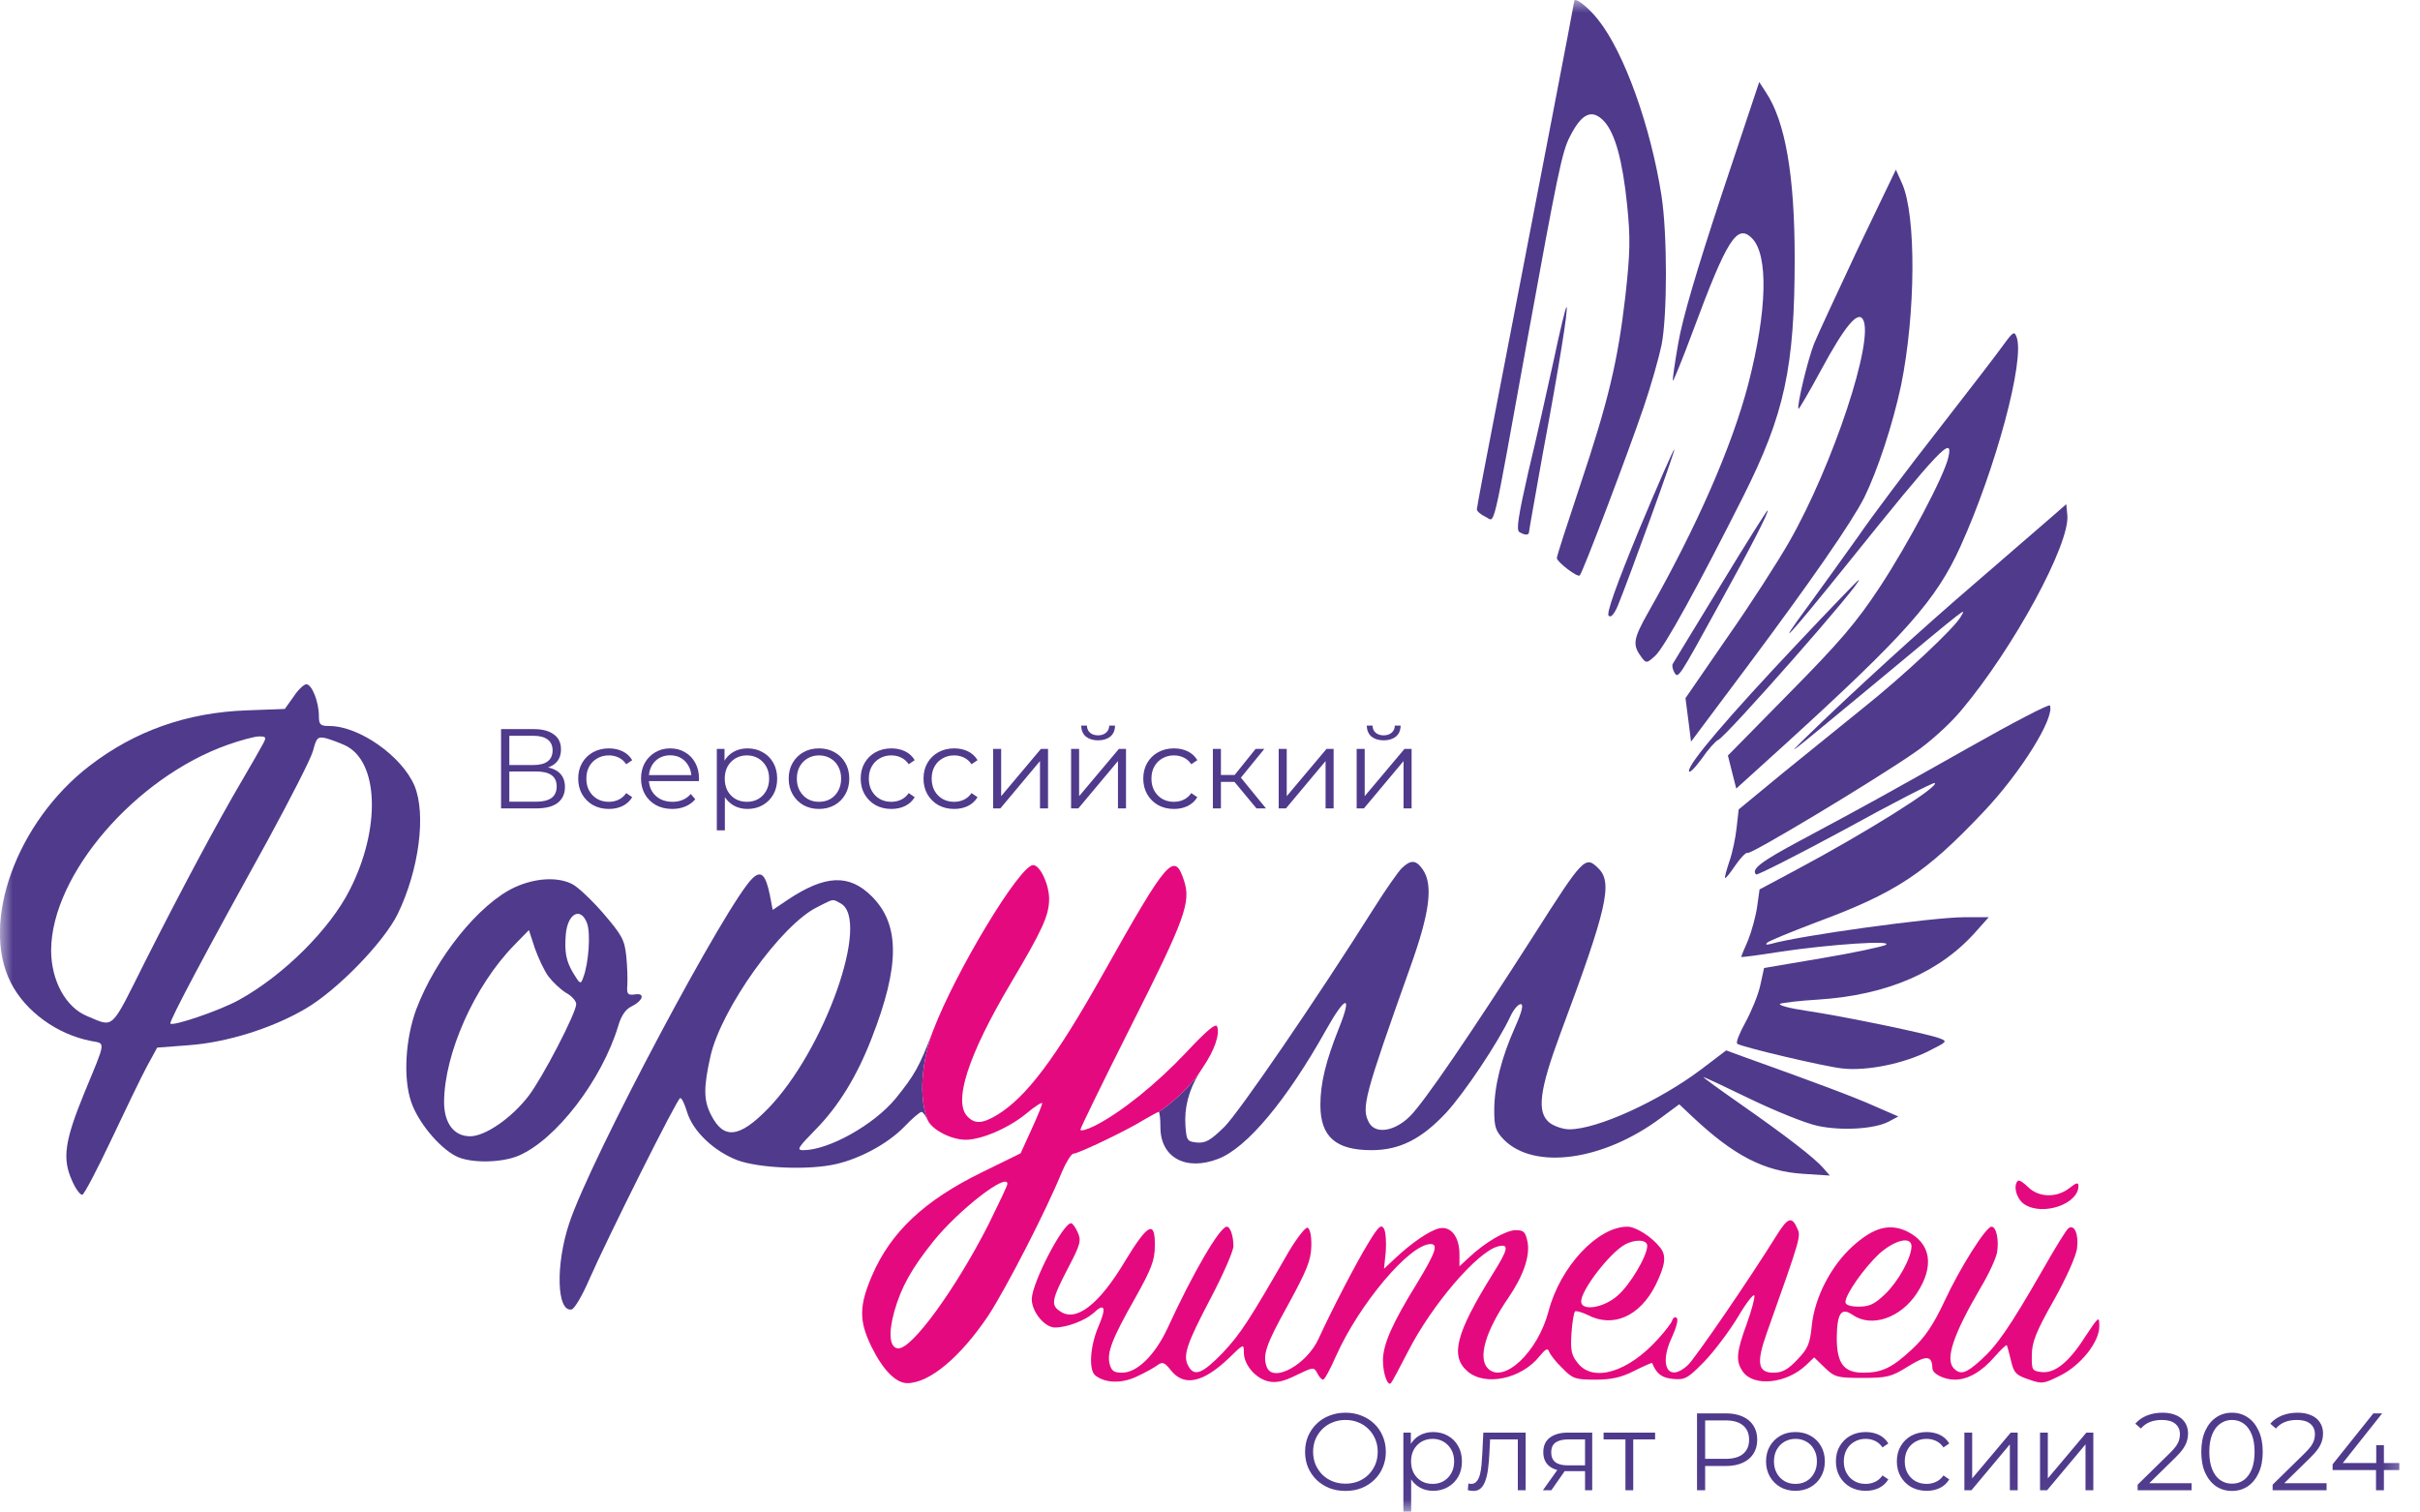 <svg width="96" height="60" viewBox="0 0 96 60" fill="none" xmlns="http://www.w3.org/2000/svg">
<g clip-path="url(#clip0_465_1889)">
<mask id="mask0_465_1889" style="mask-type:luminance" maskUnits="userSpaceOnUse" x="-1" y="0" width="97" height="60">
<path d="M95.624 0H-0V59.972H95.624V0Z" fill="white"/>
</mask>
<g mask="url(#mask0_465_1889)">
<path d="M62.448 0.055C62.448 0.124 60.972 7.765 59.345 16.193C58.931 18.317 58.586 20.124 58.586 20.207C58.586 20.276 58.738 20.414 58.917 20.496C59.331 20.676 59.138 21.462 60.586 13.489C61.786 6.896 61.965 6.027 62.269 5.434C62.752 4.469 63.166 4.303 63.648 4.827C64.076 5.31 64.366 6.372 64.545 8.11C64.683 9.448 64.669 10.027 64.476 11.765C64.173 14.345 63.814 15.876 62.669 19.296C62.172 20.786 61.759 22.055 61.759 22.138C61.759 22.29 62.586 22.924 62.669 22.827C62.779 22.731 64.6 17.931 65.194 16.179C65.483 15.338 65.8 14.22 65.911 13.696C66.145 12.51 66.145 9.296 65.911 7.765C65.483 5.021 64.435 2.083 63.4 0.786C63 0.276 62.448 -0.152 62.448 0.055Z" fill="#4F3A8C"/>
<path d="M68.297 7.724C67.304 10.731 66.738 12.648 66.573 13.627C66.435 14.414 66.338 15.089 66.366 15.103C66.379 15.131 66.738 14.262 67.138 13.186C68.504 9.503 68.904 8.855 69.497 9.448C70.159 10.11 70.104 12.317 69.359 15.213C68.711 17.71 67.304 20.91 65.386 24.289C64.779 25.365 64.752 25.586 65.124 26.082C65.303 26.317 65.331 26.317 65.662 26.014C66.035 25.669 67.359 23.255 69.152 19.696C70.794 16.427 71.194 14.579 71.194 10.248C71.194 6.951 70.821 4.814 70.049 3.655L69.787 3.255L68.297 7.724Z" fill="#4F3A8C"/>
<path d="M73.704 9.862C72.891 11.6 72.104 13.283 71.966 13.627C71.718 14.248 71.263 16.138 71.346 16.22C71.359 16.248 71.773 15.545 72.242 14.676C73.18 12.938 73.691 12.331 73.897 12.662C74.38 13.421 72.711 18.455 70.987 21.476C70.532 22.276 69.414 24.014 68.504 25.31L66.862 27.696L66.973 28.552L67.083 29.42L69.332 26.414C71.814 23.089 73.442 20.745 73.953 19.738C74.477 18.676 75.084 16.841 75.415 15.283C75.994 12.441 76.022 8.552 75.456 7.283L75.208 6.731L73.704 9.862Z" fill="#4F3A8C"/>
<path d="M61.635 14.289C61.373 15.476 60.931 17.476 60.628 18.717C60.228 20.482 60.145 21.02 60.269 21.103C60.49 21.241 60.655 21.241 60.655 21.103C60.655 21.048 60.904 19.669 61.193 18.041C61.855 14.496 62.214 12.248 62.145 12.179C62.117 12.151 61.883 13.103 61.635 14.289Z" fill="#4F3A8C"/>
<path d="M79.484 13.669C79.264 13.986 78.091 15.503 76.891 17.048C75.691 18.579 74.27 20.469 73.732 21.255C73.18 22.027 72.311 23.241 71.787 23.958C70.297 25.972 70.904 25.324 73.291 22.358C76.946 17.807 77.498 17.227 77.291 18.138C77.126 18.883 75.691 21.586 74.574 23.283C73.649 24.689 72.987 25.462 70.987 27.489L68.545 29.972L68.711 30.634L68.876 31.282L70.808 29.531C75.594 25.172 76.808 23.807 77.774 21.669C79.167 18.593 80.34 14.262 79.995 13.365C79.912 13.131 79.857 13.158 79.484 13.669Z" fill="#4F3A8C"/>
<path d="M65.014 21.034C64.118 23.213 63.718 24.331 63.814 24.427C63.897 24.51 64.021 24.386 64.173 24.041C64.614 22.965 66.463 17.875 66.421 17.82C66.394 17.807 65.759 19.241 65.014 21.034Z" fill="#4F3A8C"/>
<path d="M81.416 20.483C81.112 20.745 79.774 21.903 78.45 23.048C76.243 24.938 73.374 27.558 71.622 29.269C70.821 30.055 70.739 30.124 74.519 26.993C78.202 23.931 77.981 24.11 77.788 24.455C77.567 24.883 75.525 26.8 73.898 28.096C73.111 28.731 71.677 29.89 70.711 30.676L68.973 32.11L68.89 32.841C68.849 33.227 68.725 33.834 68.601 34.179C68.49 34.51 68.407 34.814 68.435 34.827C68.463 34.855 68.642 34.62 68.849 34.317C69.056 34.014 69.276 33.793 69.332 33.834C69.456 33.903 74.215 31.048 75.939 29.862C76.532 29.462 77.346 28.731 77.802 28.179C79.871 25.724 82.133 21.558 82.009 20.427L81.968 20L81.416 20.483Z" fill="#4F3A8C"/>
<path d="M68.242 23.241C67.235 24.896 66.38 26.29 66.352 26.345C66.325 26.414 66.352 26.552 66.421 26.676C66.573 26.938 66.587 26.91 68.201 23.972C69.47 21.683 70.201 20.248 70.118 20.248C70.091 20.248 69.236 21.6 68.242 23.241Z" fill="#4F3A8C"/>
<path d="M71.277 25.558C68.546 28.455 67.001 30.262 67.001 30.579C67.001 30.703 67.222 30.483 67.498 30.11C67.76 29.724 68.063 29.393 68.16 29.352C68.477 29.227 73.953 23.007 73.733 23.007C73.705 23.007 72.602 24.151 71.277 25.558Z" fill="#4F3A8C"/>
<path d="M11.643 27.641L11.298 28.124L9.808 28.179C7.421 28.262 5.352 28.993 3.545 30.386C0.662 32.607 -0.786 36.593 0.428 38.979C1.007 40.124 2.262 41.034 3.614 41.296C4.193 41.407 4.221 41.241 3.352 43.338C2.566 45.255 2.469 45.945 2.842 46.8C2.993 47.158 3.186 47.42 3.269 47.393C3.338 47.379 3.862 46.386 4.414 45.214C4.966 44.041 5.601 42.731 5.821 42.317L6.235 41.559L7.504 41.462C9.008 41.352 10.801 40.786 12.098 40.028C13.367 39.296 15.229 37.379 15.781 36.248C16.622 34.51 16.912 32.303 16.443 31.172C15.946 30 14.25 28.8 13.063 28.8C12.705 28.8 12.65 28.745 12.65 28.4C12.65 27.848 12.374 27.145 12.153 27.145C12.056 27.145 11.822 27.365 11.643 27.641ZM10.429 29.517C10.332 29.696 9.973 30.331 9.615 30.938C8.622 32.621 7.159 35.365 5.752 38.152C4.373 40.91 4.538 40.758 3.476 40.317C2.607 39.972 2.028 38.896 2.028 37.696C2.042 34.703 5.366 30.841 9.035 29.545C9.546 29.365 10.098 29.214 10.277 29.214C10.553 29.214 10.58 29.241 10.429 29.517ZM13.698 29.572C15.022 30.207 15.119 32.855 13.877 35.296C13.091 36.855 11.256 38.69 9.477 39.669C8.732 40.083 6.87 40.717 6.759 40.607C6.69 40.538 8.235 37.641 10.649 33.283C11.518 31.683 12.319 30.124 12.415 29.793C12.553 29.255 12.608 29.214 12.925 29.283C13.119 29.338 13.463 29.462 13.698 29.572Z" fill="#4F3A8C"/>
<path d="M78.105 29.655C74.753 31.545 74.16 31.876 71.429 33.338C69.856 34.179 69.456 34.483 69.663 34.69C69.704 34.731 71.305 33.917 73.222 32.883C75.126 31.834 76.712 31.021 76.754 31.062C76.919 31.214 74.064 33.007 71.249 34.51L69.801 35.283L69.704 35.972C69.649 36.358 69.484 36.952 69.346 37.297C69.194 37.641 69.07 37.945 69.07 37.959C69.07 37.986 69.773 37.889 70.642 37.752C72.588 37.462 75.195 37.283 74.795 37.489C74.643 37.559 73.498 37.807 72.256 38.014L69.98 38.4L69.829 39.09C69.746 39.476 69.47 40.138 69.235 40.565C69.001 40.993 68.849 41.365 68.918 41.407C69.139 41.545 72.339 42.303 73.084 42.386C74.05 42.496 75.54 42.193 76.533 41.683C77.25 41.324 77.264 41.31 76.933 41.186C76.464 41.007 73.139 40.317 71.649 40.096C70.987 40 70.532 39.876 70.615 39.821C70.711 39.779 71.387 39.697 72.105 39.655C74.891 39.476 77.002 38.552 78.436 36.896L78.892 36.386H77.912C76.698 36.386 71.36 37.117 70.242 37.448C70.063 37.489 70.022 37.476 70.105 37.393C70.187 37.324 71.056 36.965 72.036 36.593C75.208 35.42 76.381 34.648 78.698 32.193C80.161 30.648 81.513 28.483 81.32 27.986C81.292 27.917 79.857 28.662 78.105 29.655Z" fill="#4F3A8C"/>
<path fill-rule="evenodd" clip-rule="evenodd" d="M54.53 35.986C54.972 35.283 55.468 34.579 55.606 34.441C55.965 34.096 56.172 34.11 56.434 34.483C56.862 35.09 56.724 36.193 55.951 38.345C54.117 43.503 53.992 43.945 54.31 44.538C54.572 45.007 55.331 44.883 55.938 44.276C56.503 43.71 58.338 41.021 60.862 37.076C62.821 34 62.89 33.931 63.414 34.455C63.98 35.021 63.759 36.028 61.897 41.007C61.055 43.283 60.959 44.124 61.469 44.538C61.648 44.676 62.007 44.8 62.255 44.8C63.359 44.8 65.814 43.683 67.497 42.414L68.477 41.669L69.153 41.917C71.967 42.924 73.553 43.517 74.353 43.876L75.305 44.29L74.919 44.496C74.367 44.786 73.057 44.869 72.105 44.662C71.636 44.565 70.449 44.083 69.47 43.614C68.477 43.131 67.622 42.731 67.58 42.731C67.539 42.731 68.187 43.2 69.015 43.779C70.891 45.09 71.953 45.917 72.312 46.317L72.588 46.634L71.539 46.566C69.981 46.469 68.78 45.848 67.111 44.276L66.615 43.807L65.87 44.358C63.607 46.041 60.876 46.428 59.662 45.214C59.331 44.869 59.276 44.717 59.276 44.041C59.276 43.076 59.566 41.945 60.103 40.745C60.379 40.124 60.448 39.834 60.324 39.834C60.228 39.834 60.048 40.041 59.924 40.303C59.428 41.365 58.103 43.338 57.372 44.138C56.393 45.186 55.524 45.627 54.406 45.627C52.986 45.627 52.379 45.09 52.379 43.834C52.379 42.965 52.599 42.083 53.11 40.8C53.661 39.434 53.386 39.462 52.613 40.841C51.04 43.655 49.454 45.545 48.323 45.972C47.04 46.469 46.033 45.917 46.033 44.717C46.033 44.386 46.005 44.11 45.964 44.11C46.309 43.885 47.066 43.288 47.567 42.575C47.15 43.259 46.977 43.955 47.026 44.662C47.068 45.241 47.095 45.283 47.481 45.324C47.826 45.352 48.019 45.241 48.571 44.703C49.151 44.124 52.199 39.683 54.53 35.986ZM35.522 43.586C36.285 42.646 36.469 42.312 36.992 40.947C36.724 41.66 36.339 43.278 36.804 44.441C36.722 44.262 36.611 44.11 36.556 44.11C36.487 44.11 36.17 44.386 35.853 44.717C35.218 45.365 34.128 45.959 33.163 46.179C32.087 46.428 30.128 46.345 29.259 46.028C28.321 45.669 27.493 44.883 27.259 44.124C27.162 43.807 27.052 43.559 26.983 43.559C26.872 43.559 24.1 49.103 23.355 50.8C23.093 51.407 22.789 51.917 22.679 51.945C22.086 52.069 22.03 50.179 22.582 48.524C23.424 45.972 28.886 35.71 29.866 34.828C30.197 34.524 30.376 34.703 30.542 35.517L30.652 36.096L31.245 35.697C32.735 34.703 33.687 34.662 34.584 35.559C35.701 36.676 35.701 38.303 34.584 41.172C34.004 42.676 33.273 43.876 32.349 44.814C31.645 45.531 31.59 45.627 31.866 45.627C32.873 45.627 34.666 44.621 35.522 43.586ZM30.459 43.986C32.707 41.683 34.556 36.483 33.342 35.834C33.216 35.766 33.15 35.722 33.079 35.712C32.964 35.697 32.836 35.773 32.418 35.986C30.983 36.69 28.61 40.014 28.183 41.903C27.907 43.131 27.907 43.655 28.21 44.234C28.707 45.214 29.328 45.145 30.459 43.986Z" fill="#4F3A8C"/>
<path fill-rule="evenodd" clip-rule="evenodd" d="M48.281 40.717C48.405 41.021 48.171 41.683 47.716 42.345C47.663 42.421 47.613 42.498 47.566 42.575C47.066 43.288 46.309 43.885 45.964 44.11C45.922 44.11 45.66 44.262 45.37 44.427C44.736 44.828 42.777 45.765 42.584 45.765C42.501 45.765 42.294 46.096 42.129 46.483C41.508 48.014 39.908 51.117 39.204 52.193C38.101 53.834 36.873 54.869 35.99 54.869C35.535 54.869 35.025 54.345 34.569 53.42C34.073 52.4 34.073 51.807 34.597 50.593C35.342 48.869 36.666 47.627 38.942 46.51L40.487 45.752L40.915 44.814C41.149 44.303 41.342 43.834 41.342 43.765C41.342 43.71 41.053 43.889 40.708 44.179C40.018 44.745 38.942 45.214 38.308 45.214C37.742 45.214 36.983 44.828 36.804 44.441C36.338 43.278 36.724 41.66 36.992 40.947L37.011 40.897C37.921 38.51 40.459 34.317 40.984 34.317C41.26 34.317 41.618 35.09 41.618 35.655C41.618 36.317 41.356 36.883 40.087 39.02C38.404 41.862 37.797 43.724 38.39 44.303C38.68 44.593 38.97 44.579 39.549 44.234C40.708 43.531 41.867 42 43.757 38.634C46.322 34.069 46.584 33.752 46.971 34.938C47.246 35.793 47.026 36.428 44.846 40.745C43.757 42.91 42.86 44.745 42.86 44.814C42.86 44.883 43.122 44.814 43.453 44.648C44.474 44.124 45.853 43.021 47.053 41.752C47.853 40.896 48.226 40.579 48.281 40.717ZM39.204 48.593C39.618 47.752 39.963 47.034 39.963 46.965C39.963 46.496 38.045 47.986 37.038 49.227C36.156 50.331 35.756 51.048 35.48 52.014C35.231 52.897 35.287 53.489 35.645 53.489C36.197 53.489 37.908 51.131 39.204 48.593Z" fill="#E5097F"/>
<path d="M20.416 35.2C18.995 35.862 17.285 38 16.512 40.041C16.085 41.2 15.988 42.758 16.306 43.696C16.568 44.496 17.409 45.517 18.085 45.862C18.637 46.152 19.878 46.138 20.568 45.848C22.058 45.214 23.879 42.841 24.527 40.69C24.637 40.303 24.817 40.041 25.038 39.931C25.52 39.696 25.603 39.379 25.189 39.448C24.899 39.489 24.858 39.434 24.886 39.076C24.899 38.841 24.886 38.331 24.844 37.931C24.775 37.283 24.679 37.103 23.934 36.234C23.479 35.71 22.927 35.186 22.706 35.076C22.127 34.772 21.23 34.827 20.416 35.2ZM23.286 36.62C23.437 37.007 23.355 38.221 23.134 38.786C23.037 39.062 23.01 39.048 22.734 38.593C22.458 38.124 22.389 37.779 22.444 37.076C22.513 36.234 23.037 35.958 23.286 36.62ZM21.754 38.731C21.92 38.952 22.224 39.241 22.444 39.379C22.679 39.503 22.858 39.71 22.858 39.834C22.858 40.179 21.52 42.758 20.968 43.476C20.292 44.358 19.244 45.076 18.651 45.076C18.002 45.076 17.616 44.552 17.616 43.71C17.63 41.793 18.816 39.117 20.389 37.503L20.982 36.896L21.216 37.614C21.354 38 21.589 38.51 21.754 38.731Z" fill="#4F3A8C"/>
<path d="M80.051 46.841C79.844 47.034 79.996 47.572 80.313 47.779C81.044 48.248 82.451 47.765 82.451 47.048C82.451 46.896 82.368 46.91 82.093 47.131C81.582 47.531 80.865 47.503 80.451 47.089C80.272 46.91 80.092 46.8 80.051 46.841Z" fill="#E5097F"/>
<path d="M70.504 48.965C69.373 50.786 67.249 53.876 66.959 54.152C66.187 54.869 65.787 54.179 66.325 53.048C66.49 52.69 66.587 52.345 66.518 52.289C66.463 52.221 66.38 52.262 66.338 52.372C66.311 52.483 66.049 52.814 65.773 53.117C64.587 54.441 63.193 54.855 62.586 54.069C62.338 53.765 62.297 53.559 62.338 52.91C62.365 52.469 62.434 52.083 62.476 52.028C62.517 51.986 62.752 52.055 62.986 52.165C63.98 52.69 65.055 52.221 65.676 50.979C66.062 50.193 66.118 49.807 65.856 49.489C65.524 49.062 64.89 48.662 64.559 48.662C63.373 48.662 61.883 50.262 61.427 52.028C61 53.641 59.648 54.91 59.027 54.289C58.613 53.876 58.931 52.8 59.841 51.476C60.434 50.607 60.696 49.834 60.6 49.283C60.517 48.869 60.448 48.8 60.131 48.8C59.745 48.8 58.931 49.269 58.282 49.876L57.896 50.234V49.752C57.896 49.062 57.551 48.62 57.082 48.731C56.696 48.827 56.006 49.296 55.33 49.931L54.903 50.331L54.972 49.655C54.999 49.283 54.972 48.869 54.903 48.745C54.792 48.552 54.682 48.648 54.282 49.31C53.813 50.069 52.82 51.986 52.309 53.103C51.84 54.138 50.502 54.869 50.254 54.234C50.075 53.765 50.212 53.352 51.095 51.765C51.84 50.4 52.006 50 52.02 49.434C52.033 49.034 51.964 48.731 51.868 48.703C51.785 48.676 51.454 49.103 51.123 49.655C49.523 52.441 49.219 52.896 48.516 53.655C47.702 54.496 47.371 54.634 47.136 54.179C46.916 53.779 47.067 53.324 48.047 51.462C48.53 50.538 48.929 49.627 48.929 49.434C48.929 49.034 48.805 48.662 48.667 48.662C48.392 48.662 47.329 50.483 46.322 52.676C45.826 53.752 45.108 54.455 44.515 54.455C44.198 54.455 44.088 54.386 44.019 54.11C43.908 53.655 44.102 53.131 45.026 51.503C45.674 50.345 45.812 50 45.812 49.421C45.826 48.386 45.536 48.538 44.639 50.014C43.605 51.752 42.681 52.469 42.046 52.014C41.674 51.765 41.715 51.558 42.405 50.234C42.86 49.365 42.901 49.2 42.75 48.883C42.667 48.69 42.543 48.524 42.487 48.524C42.157 48.538 40.943 50.883 40.929 51.531C40.929 52.041 41.439 52.662 41.853 52.662C42.322 52.662 43.039 52.386 43.37 52.096C43.826 51.655 43.908 51.862 43.563 52.648C43.246 53.407 43.177 54.345 43.453 54.565C43.839 54.869 44.488 54.896 45.095 54.607C45.426 54.455 45.798 54.248 45.922 54.152C46.115 54.014 46.198 54.041 46.447 54.358C46.971 55.02 47.729 54.855 48.764 53.862C49.33 53.31 49.343 53.296 49.343 53.655C49.343 54.138 49.812 54.69 50.323 54.8C50.626 54.869 50.93 54.8 51.426 54.552C52.089 54.234 52.116 54.221 52.254 54.469C52.323 54.62 52.433 54.731 52.489 54.731C52.544 54.731 52.778 54.303 52.999 53.793C53.923 51.724 55.923 49.352 56.751 49.352C57.068 49.352 56.944 49.696 56.227 50.883C55.22 52.51 54.861 53.338 54.861 53.972C54.861 54.496 55.054 55.007 55.178 54.869C55.22 54.827 55.523 54.262 55.855 53.614C56.806 51.752 58.6 49.669 59.413 49.448C59.883 49.324 59.841 49.545 59.207 50.552C57.744 52.91 57.524 53.793 58.213 54.4C58.917 55.007 60.352 54.703 61.069 53.807C61.317 53.503 61.4 53.462 61.455 53.627C61.496 53.738 61.731 54.041 61.979 54.276C62.379 54.69 62.49 54.731 63.276 54.731C63.91 54.731 64.311 54.648 64.821 54.386C65.207 54.193 65.524 54.055 65.538 54.069C65.718 54.51 65.924 54.662 66.38 54.703C66.849 54.745 66.959 54.676 67.608 54.014C67.994 53.614 68.587 52.827 68.932 52.262C69.263 51.696 69.566 51.31 69.594 51.393C69.621 51.476 69.484 51.986 69.29 52.524C68.876 53.655 68.849 54 69.139 54.414C69.566 55.02 70.863 54.896 71.649 54.152L71.967 53.848L72.394 54.262C72.781 54.634 72.891 54.662 73.884 54.662C74.863 54.662 75.029 54.62 75.691 54.207C76.422 53.752 76.643 53.765 76.657 54.276C76.657 54.496 77.112 54.731 77.553 54.731C78.064 54.731 78.616 54.414 79.126 53.821C79.374 53.545 79.581 53.338 79.609 53.365C79.623 53.393 79.705 53.669 79.774 53.972C79.885 54.455 79.967 54.552 80.464 54.717C81.002 54.91 81.071 54.896 81.706 54.579C82.533 54.179 83.278 53.241 83.278 52.62C83.278 52.193 83.264 52.207 82.713 53.034C82.064 54.055 81.499 54.496 80.975 54.428C80.616 54.386 80.588 54.345 80.602 53.752C80.602 53.255 80.767 52.827 81.471 51.586C81.954 50.731 82.368 49.807 82.395 49.517C82.464 48.979 82.299 48.565 82.064 48.717C81.981 48.758 81.512 49.531 81.002 50.427C79.733 52.634 79.222 53.379 78.574 53.958C77.995 54.483 77.774 54.552 77.512 54.289C77.153 53.931 77.471 52.965 78.574 51.076C78.891 50.552 79.181 49.917 79.222 49.683C79.305 49.2 79.195 48.662 79.002 48.662C78.781 48.662 77.746 50.303 77.139 51.614C76.698 52.551 76.367 53.048 75.843 53.531C75.057 54.262 74.656 54.455 73.912 54.455C73.139 54.455 72.863 54.083 72.863 53.062C72.877 52.083 73.043 51.848 73.498 52.165C74.243 52.676 75.388 52.289 76.036 51.31C76.753 50.221 76.602 49.31 75.636 48.841C74.946 48.524 74.325 48.69 73.498 49.434C72.629 50.221 71.98 51.476 71.87 52.607C71.801 53.296 71.718 53.503 71.304 53.931C70.932 54.331 70.697 54.455 70.353 54.455C69.732 54.455 69.663 54.069 70.091 52.869C71.47 48.993 71.442 49.048 71.291 48.717C71.084 48.248 70.918 48.303 70.504 48.965ZM65.345 49.421C65.345 49.821 64.669 50.965 64.173 51.393C63.621 51.889 62.724 52.028 62.724 51.627C62.724 51.172 63.855 49.71 64.448 49.379C64.862 49.145 65.345 49.172 65.345 49.421ZM75.829 49.448C75.815 49.903 75.319 50.814 74.794 51.324C74.367 51.738 74.16 51.834 73.732 51.834C73.401 51.834 73.208 51.765 73.208 51.655C73.208 51.338 73.967 50.276 74.56 49.724C75.195 49.172 75.829 49.034 75.829 49.448Z" fill="#E5097F"/>
<path d="M19.877 32.069V28.924H21.184C21.517 28.924 21.777 28.993 21.966 29.131C22.158 29.265 22.254 29.465 22.254 29.728C22.254 29.989 22.163 30.186 21.98 30.321C21.797 30.453 21.557 30.519 21.261 30.519L21.337 30.407C21.688 30.407 21.954 30.476 22.137 30.613C22.32 30.751 22.411 30.953 22.411 31.22C22.411 31.489 22.315 31.699 22.123 31.849C21.935 31.995 21.65 32.069 21.27 32.069H19.877ZM20.205 31.804H21.27C21.536 31.804 21.739 31.754 21.876 31.656C22.014 31.557 22.083 31.404 22.083 31.197C22.083 30.994 22.014 30.844 21.876 30.748C21.739 30.652 21.536 30.604 21.27 30.604H20.205V31.804ZM20.205 30.348H21.166C21.409 30.348 21.595 30.3 21.724 30.204C21.855 30.106 21.921 29.96 21.921 29.769C21.921 29.577 21.855 29.433 21.724 29.337C21.595 29.239 21.409 29.189 21.166 29.189H20.205V30.348ZM24.154 32.091C23.921 32.091 23.711 32.04 23.526 31.939C23.343 31.834 23.199 31.692 23.094 31.512C22.989 31.329 22.937 31.121 22.937 30.887C22.937 30.651 22.989 30.443 23.094 30.263C23.199 30.083 23.343 29.942 23.526 29.841C23.711 29.739 23.921 29.688 24.154 29.688C24.355 29.688 24.536 29.727 24.698 29.805C24.86 29.883 24.987 29.999 25.08 30.155L24.842 30.317C24.761 30.197 24.661 30.109 24.541 30.052C24.421 29.995 24.291 29.966 24.15 29.966C23.982 29.966 23.831 30.005 23.696 30.083C23.561 30.158 23.455 30.264 23.377 30.402C23.299 30.54 23.26 30.702 23.26 30.887C23.26 31.073 23.299 31.235 23.377 31.373C23.455 31.51 23.561 31.618 23.696 31.696C23.831 31.771 23.982 31.808 24.15 31.808C24.291 31.808 24.421 31.78 24.541 31.723C24.661 31.666 24.761 31.579 24.842 31.462L25.08 31.624C24.987 31.777 24.86 31.894 24.698 31.974C24.536 32.052 24.355 32.091 24.154 32.091ZM26.669 32.091C26.424 32.091 26.208 32.04 26.022 31.939C25.836 31.834 25.691 31.692 25.586 31.512C25.482 31.329 25.429 31.121 25.429 30.887C25.429 30.654 25.479 30.447 25.577 30.267C25.679 30.088 25.817 29.947 25.991 29.845C26.167 29.74 26.365 29.688 26.584 29.688C26.805 29.688 27.002 29.739 27.172 29.841C27.346 29.939 27.482 30.08 27.581 30.263C27.68 30.443 27.729 30.651 27.729 30.887C27.729 30.902 27.728 30.919 27.725 30.937C27.725 30.952 27.725 30.968 27.725 30.986H25.672V30.748H27.554L27.428 30.842C27.428 30.672 27.391 30.52 27.316 30.389C27.244 30.254 27.145 30.149 27.02 30.074C26.894 29.999 26.748 29.962 26.584 29.962C26.422 29.962 26.277 29.999 26.148 30.074C26.019 30.149 25.919 30.254 25.847 30.389C25.775 30.523 25.739 30.678 25.739 30.851V30.901C25.739 31.081 25.778 31.239 25.856 31.377C25.937 31.512 26.048 31.618 26.188 31.696C26.332 31.771 26.495 31.808 26.678 31.808C26.822 31.808 26.955 31.783 27.078 31.732C27.204 31.681 27.312 31.603 27.401 31.498L27.581 31.705C27.476 31.831 27.345 31.927 27.186 31.992C27.03 32.058 26.858 32.091 26.669 32.091ZM29.653 32.091C29.449 32.091 29.265 32.045 29.101 31.952C28.936 31.856 28.804 31.72 28.705 31.543C28.609 31.364 28.561 31.145 28.561 30.887C28.561 30.63 28.609 30.413 28.705 30.236C28.801 30.056 28.931 29.92 29.096 29.827C29.261 29.734 29.446 29.688 29.653 29.688C29.878 29.688 30.078 29.739 30.255 29.841C30.435 29.939 30.576 30.08 30.678 30.263C30.779 30.443 30.83 30.651 30.83 30.887C30.83 31.127 30.779 31.337 30.678 31.516C30.576 31.696 30.435 31.837 30.255 31.939C30.078 32.04 29.878 32.091 29.653 32.091ZM28.436 32.94V29.71H28.741V30.42L28.71 30.892L28.755 31.368V32.94H28.436ZM29.631 31.808C29.798 31.808 29.948 31.771 30.08 31.696C30.212 31.618 30.317 31.51 30.395 31.373C30.472 31.232 30.511 31.07 30.511 30.887C30.511 30.705 30.472 30.544 30.395 30.407C30.317 30.269 30.212 30.161 30.08 30.083C29.948 30.005 29.798 29.966 29.631 29.966C29.463 29.966 29.312 30.005 29.177 30.083C29.045 30.161 28.94 30.269 28.862 30.407C28.788 30.544 28.75 30.705 28.75 30.887C28.75 31.07 28.788 31.232 28.862 31.373C28.94 31.51 29.045 31.618 29.177 31.696C29.312 31.771 29.463 31.808 29.631 31.808ZM32.486 32.091C32.259 32.091 32.053 32.04 31.871 31.939C31.691 31.834 31.549 31.692 31.444 31.512C31.339 31.329 31.287 31.121 31.287 30.887C31.287 30.651 31.339 30.443 31.444 30.263C31.549 30.083 31.691 29.942 31.871 29.841C32.05 29.739 32.256 29.688 32.486 29.688C32.72 29.688 32.926 29.739 33.106 29.841C33.289 29.942 33.431 30.083 33.533 30.263C33.638 30.443 33.69 30.651 33.69 30.887C33.69 31.121 33.638 31.329 33.533 31.512C33.431 31.692 33.289 31.834 33.106 31.939C32.923 32.04 32.717 32.091 32.486 32.091ZM32.486 31.808C32.657 31.808 32.808 31.771 32.94 31.696C33.072 31.618 33.175 31.51 33.25 31.373C33.328 31.232 33.367 31.07 33.367 30.887C33.367 30.702 33.328 30.54 33.25 30.402C33.175 30.264 33.072 30.158 32.94 30.083C32.808 30.005 32.658 29.966 32.491 29.966C32.323 29.966 32.173 30.005 32.041 30.083C31.91 30.158 31.805 30.264 31.727 30.402C31.649 30.54 31.61 30.702 31.61 30.887C31.61 31.07 31.649 31.232 31.727 31.373C31.805 31.51 31.91 31.618 32.041 31.696C32.173 31.771 32.322 31.808 32.486 31.808ZM35.361 32.091C35.127 32.091 34.917 32.04 34.732 31.939C34.549 31.834 34.405 31.692 34.3 31.512C34.195 31.329 34.143 31.121 34.143 30.887C34.143 30.651 34.195 30.443 34.3 30.263C34.405 30.083 34.549 29.942 34.732 29.841C34.917 29.739 35.127 29.688 35.361 29.688C35.561 29.688 35.742 29.727 35.904 29.805C36.066 29.883 36.193 29.999 36.286 30.155L36.048 30.317C35.967 30.197 35.867 30.109 35.747 30.052C35.627 29.995 35.497 29.966 35.356 29.966C35.188 29.966 35.037 30.005 34.902 30.083C34.767 30.158 34.661 30.264 34.583 30.402C34.505 30.54 34.466 30.702 34.466 30.887C34.466 31.073 34.505 31.235 34.583 31.373C34.661 31.51 34.767 31.618 34.902 31.696C35.037 31.771 35.188 31.808 35.356 31.808C35.497 31.808 35.627 31.78 35.747 31.723C35.867 31.666 35.967 31.579 36.048 31.462L36.286 31.624C36.193 31.777 36.066 31.894 35.904 31.974C35.742 32.052 35.561 32.091 35.361 32.091ZM37.853 32.091C37.619 32.091 37.409 32.04 37.224 31.939C37.041 31.834 36.897 31.692 36.792 31.512C36.688 31.329 36.635 31.121 36.635 30.887C36.635 30.651 36.688 30.443 36.792 30.263C36.897 30.083 37.041 29.942 37.224 29.841C37.409 29.739 37.619 29.688 37.853 29.688C38.053 29.688 38.235 29.727 38.396 29.805C38.558 29.883 38.685 29.999 38.778 30.155L38.54 30.317C38.459 30.197 38.359 30.109 38.239 30.052C38.119 29.995 37.989 29.966 37.848 29.966C37.681 29.966 37.529 30.005 37.395 30.083C37.26 30.158 37.153 30.264 37.075 30.402C36.998 30.54 36.959 30.702 36.959 30.887C36.959 31.073 36.998 31.235 37.075 31.373C37.153 31.51 37.26 31.618 37.395 31.696C37.529 31.771 37.681 31.808 37.848 31.808C37.989 31.808 38.119 31.78 38.239 31.723C38.359 31.666 38.459 31.579 38.54 31.462L38.778 31.624C38.685 31.777 38.558 31.894 38.396 31.974C38.235 32.052 38.053 32.091 37.853 32.091ZM39.396 32.069V29.71H39.715V31.584L41.292 29.71H41.575V32.069H41.256V30.191L39.684 32.069H39.396ZM42.489 32.069V29.71H42.808V31.584L44.385 29.71H44.668V32.069H44.349V30.191L42.777 32.069H42.489ZM43.559 29.369C43.361 29.369 43.201 29.319 43.078 29.221C42.958 29.119 42.895 28.974 42.889 28.785H43.118C43.121 28.905 43.163 28.999 43.244 29.068C43.325 29.137 43.43 29.171 43.559 29.171C43.687 29.171 43.792 29.137 43.873 29.068C43.957 28.999 44 28.905 44.003 28.785H44.233C44.23 28.974 44.167 29.119 44.044 29.221C43.921 29.319 43.759 29.369 43.559 29.369ZM46.571 32.091C46.337 32.091 46.128 32.04 45.942 31.939C45.759 31.834 45.615 31.692 45.511 31.512C45.406 31.329 45.353 31.121 45.353 30.887C45.353 30.651 45.406 30.443 45.511 30.263C45.615 30.083 45.759 29.942 45.942 29.841C46.128 29.739 46.337 29.688 46.571 29.688C46.772 29.688 46.953 29.727 47.115 29.805C47.276 29.883 47.404 29.999 47.497 30.155L47.258 30.317C47.178 30.197 47.077 30.109 46.958 30.052C46.838 29.995 46.707 29.966 46.567 29.966C46.399 29.966 46.248 30.005 46.113 30.083C45.978 30.158 45.872 30.264 45.794 30.402C45.716 30.54 45.677 30.702 45.677 30.887C45.677 31.073 45.716 31.235 45.794 31.373C45.872 31.51 45.978 31.618 46.113 31.696C46.248 31.771 46.399 31.808 46.567 31.808C46.707 31.808 46.838 31.78 46.958 31.723C47.077 31.666 47.178 31.579 47.258 31.462L47.497 31.624C47.404 31.777 47.276 31.894 47.115 31.974C46.953 32.052 46.772 32.091 46.571 32.091ZM49.844 32.069L48.874 30.901L49.139 30.744L50.221 32.069H49.844ZM48.114 32.069V29.71H48.433V32.069H48.114ZM48.334 31.018V30.744H49.094V31.018H48.334ZM49.166 30.923L48.869 30.878L49.808 29.71H50.154L49.166 30.923ZM50.725 32.069V29.71H51.044V31.584L52.621 29.71H52.904V32.069H52.585V30.191L51.013 32.069H50.725ZM53.818 32.069V29.71H54.137V31.584L55.714 29.71H55.997V32.069H55.678V30.191L54.106 32.069H53.818ZM54.888 29.369C54.69 29.369 54.53 29.319 54.407 29.221C54.287 29.119 54.224 28.974 54.218 28.785H54.447C54.45 28.905 54.492 28.999 54.573 29.068C54.654 29.137 54.759 29.171 54.888 29.171C55.016 29.171 55.121 29.137 55.202 29.068C55.286 28.999 55.329 28.905 55.332 28.785H55.562C55.559 28.974 55.496 29.119 55.373 29.221C55.25 29.319 55.088 29.369 54.888 29.369Z" fill="#4F3A8C"/>
<path d="M53.376 59.145C53.146 59.145 52.932 59.107 52.735 59.032C52.54 58.953 52.37 58.844 52.225 58.705C52.082 58.562 51.971 58.398 51.889 58.212C51.811 58.023 51.772 57.817 51.772 57.593C51.772 57.37 51.811 57.165 51.889 56.979C51.971 56.79 52.082 56.626 52.225 56.486C52.37 56.344 52.54 56.235 52.735 56.16C52.929 56.081 53.143 56.042 53.376 56.042C53.605 56.042 53.817 56.081 54.012 56.16C54.207 56.235 54.375 56.343 54.518 56.482C54.663 56.621 54.775 56.786 54.853 56.974C54.935 57.163 54.975 57.37 54.975 57.593C54.975 57.817 54.935 58.023 54.853 58.212C54.775 58.401 54.663 58.565 54.518 58.705C54.375 58.844 54.207 58.953 54.012 59.032C53.817 59.107 53.605 59.145 53.376 59.145ZM53.376 58.857C53.559 58.857 53.727 58.827 53.881 58.766C54.038 58.702 54.173 58.613 54.287 58.5C54.403 58.384 54.493 58.25 54.557 58.099C54.621 57.945 54.653 57.776 54.653 57.593C54.653 57.41 54.621 57.243 54.557 57.092C54.493 56.938 54.403 56.804 54.287 56.691C54.173 56.575 54.038 56.486 53.881 56.425C53.727 56.361 53.559 56.329 53.376 56.329C53.193 56.329 53.023 56.361 52.866 56.425C52.709 56.486 52.572 56.575 52.456 56.691C52.343 56.804 52.252 56.938 52.185 57.092C52.122 57.243 52.09 57.41 52.09 57.593C52.09 57.774 52.122 57.941 52.185 58.095C52.252 58.249 52.343 58.384 52.456 58.5C52.572 58.613 52.709 58.702 52.866 58.766C53.023 58.827 53.193 58.857 53.376 58.857ZM56.852 59.141C56.655 59.141 56.476 59.096 56.316 59.005C56.156 58.913 56.028 58.78 55.932 58.609C55.84 58.435 55.793 58.222 55.793 57.973C55.793 57.723 55.84 57.512 55.932 57.341C56.026 57.166 56.152 57.034 56.312 56.944C56.471 56.854 56.652 56.809 56.852 56.809C57.07 56.809 57.265 56.858 57.436 56.957C57.611 57.053 57.747 57.19 57.846 57.367C57.945 57.541 57.994 57.743 57.994 57.973C57.994 58.205 57.945 58.408 57.846 58.583C57.747 58.757 57.611 58.894 57.436 58.992C57.265 59.091 57.07 59.141 56.852 59.141ZM55.671 59.964V56.831H55.967V57.519L55.937 57.977L55.98 58.439V59.964H55.671ZM56.83 58.866C56.993 58.866 57.138 58.83 57.266 58.757C57.394 58.681 57.496 58.577 57.572 58.443C57.647 58.307 57.685 58.15 57.685 57.973C57.685 57.795 57.647 57.64 57.572 57.506C57.496 57.373 57.394 57.268 57.266 57.192C57.138 57.117 56.993 57.079 56.83 57.079C56.668 57.079 56.521 57.117 56.39 57.192C56.262 57.268 56.161 57.373 56.085 57.506C56.012 57.64 55.976 57.795 55.976 57.973C55.976 58.15 56.012 58.307 56.085 58.443C56.161 58.577 56.262 58.681 56.39 58.757C56.521 58.83 56.668 58.866 56.83 58.866ZM58.228 59.114L58.25 58.849C58.27 58.852 58.289 58.856 58.306 58.862C58.327 58.865 58.344 58.866 58.359 58.866C58.452 58.866 58.526 58.831 58.581 58.761C58.639 58.692 58.683 58.599 58.712 58.483C58.741 58.366 58.761 58.236 58.773 58.09C58.785 57.942 58.795 57.794 58.803 57.646L58.843 56.831H60.521V59.119H60.211V57.009L60.29 57.101H59.043L59.117 57.005L59.082 57.667C59.074 57.865 59.058 58.054 59.034 58.234C59.014 58.414 58.981 58.573 58.934 58.709C58.891 58.846 58.83 58.953 58.751 59.032C58.673 59.107 58.572 59.145 58.45 59.145C58.415 59.145 58.379 59.142 58.341 59.136C58.306 59.13 58.269 59.123 58.228 59.114ZM62.878 59.119V58.295L62.935 58.361H62.159C61.866 58.361 61.636 58.297 61.47 58.169C61.305 58.041 61.222 57.855 61.222 57.611C61.222 57.349 61.311 57.155 61.488 57.027C61.665 56.896 61.902 56.831 62.198 56.831H63.162V59.119H62.878ZM61.205 59.119L61.832 58.239H62.155L61.54 59.119H61.205ZM62.878 58.204V57.009L62.935 57.101H62.207C61.995 57.101 61.829 57.142 61.71 57.223C61.594 57.304 61.536 57.436 61.536 57.62C61.536 57.959 61.752 58.13 62.185 58.13H62.935L62.878 58.204ZM64.48 59.119V57.018L64.559 57.101H63.613V56.831H65.657V57.101H64.711L64.79 57.018V59.119H64.48ZM67.32 59.119V56.068H68.462C68.72 56.068 68.942 56.11 69.129 56.194C69.314 56.276 69.457 56.395 69.556 56.552C69.657 56.706 69.708 56.893 69.708 57.114C69.708 57.329 69.657 57.515 69.556 57.672C69.457 57.826 69.314 57.945 69.129 58.029C68.942 58.114 68.72 58.156 68.462 58.156H67.498L67.642 58.003V59.119H67.32ZM67.642 58.029L67.498 57.872H68.453C68.758 57.872 68.989 57.807 69.146 57.676C69.306 57.543 69.386 57.355 69.386 57.114C69.386 56.87 69.306 56.681 69.146 56.547C68.989 56.414 68.758 56.347 68.453 56.347H67.498L67.642 56.194V58.029ZM71.222 59.141C71.001 59.141 70.802 59.091 70.625 58.992C70.451 58.891 70.312 58.753 70.211 58.578C70.109 58.401 70.058 58.199 70.058 57.973C70.058 57.743 70.109 57.541 70.211 57.367C70.312 57.192 70.451 57.056 70.625 56.957C70.799 56.858 70.998 56.809 71.222 56.809C71.449 56.809 71.649 56.858 71.824 56.957C72.001 57.056 72.139 57.192 72.238 57.367C72.339 57.541 72.39 57.743 72.39 57.973C72.39 58.199 72.339 58.401 72.238 58.578C72.139 58.753 72.001 58.891 71.824 58.992C71.646 59.091 71.446 59.141 71.222 59.141ZM71.222 58.866C71.388 58.866 71.534 58.83 71.662 58.757C71.79 58.681 71.89 58.577 71.963 58.443C72.039 58.307 72.076 58.15 72.076 57.973C72.076 57.792 72.039 57.636 71.963 57.502C71.89 57.368 71.79 57.265 71.662 57.192C71.534 57.117 71.389 57.079 71.226 57.079C71.064 57.079 70.918 57.117 70.79 57.192C70.663 57.265 70.561 57.368 70.485 57.502C70.41 57.636 70.372 57.792 70.372 57.973C70.372 58.15 70.41 58.307 70.485 58.443C70.561 58.577 70.663 58.681 70.79 58.757C70.918 58.83 71.062 58.866 71.222 58.866ZM74.011 59.141C73.784 59.141 73.581 59.091 73.4 58.992C73.223 58.891 73.084 58.753 72.982 58.578C72.88 58.401 72.829 58.199 72.829 57.973C72.829 57.743 72.88 57.541 72.982 57.367C73.084 57.192 73.223 57.056 73.4 56.957C73.581 56.858 73.784 56.809 74.011 56.809C74.205 56.809 74.381 56.847 74.538 56.922C74.695 56.998 74.819 57.111 74.909 57.262L74.678 57.419C74.599 57.303 74.502 57.217 74.386 57.162C74.269 57.107 74.143 57.079 74.006 57.079C73.844 57.079 73.697 57.117 73.566 57.192C73.435 57.265 73.332 57.368 73.257 57.502C73.181 57.636 73.143 57.792 73.143 57.973C73.143 58.153 73.181 58.31 73.257 58.443C73.332 58.577 73.435 58.681 73.566 58.757C73.697 58.83 73.844 58.866 74.006 58.866C74.143 58.866 74.269 58.839 74.386 58.783C74.502 58.728 74.599 58.644 74.678 58.531L74.909 58.687C74.819 58.836 74.695 58.949 74.538 59.027C74.381 59.103 74.205 59.141 74.011 59.141ZM76.429 59.141C76.202 59.141 75.999 59.091 75.818 58.992C75.641 58.891 75.502 58.753 75.4 58.578C75.298 58.401 75.247 58.199 75.247 57.973C75.247 57.743 75.298 57.541 75.4 57.367C75.502 57.192 75.641 57.056 75.818 56.957C75.999 56.858 76.202 56.809 76.429 56.809C76.623 56.809 76.799 56.847 76.956 56.922C77.113 56.998 77.236 57.111 77.326 57.262L77.096 57.419C77.017 57.303 76.92 57.217 76.803 57.162C76.687 57.107 76.561 57.079 76.424 57.079C76.261 57.079 76.115 57.117 75.984 57.192C75.853 57.265 75.75 57.368 75.674 57.502C75.599 57.636 75.561 57.792 75.561 57.973C75.561 58.153 75.599 58.31 75.674 58.443C75.75 58.577 75.853 58.681 75.984 58.757C76.115 58.83 76.261 58.866 76.424 58.866C76.561 58.866 76.687 58.839 76.803 58.783C76.92 58.728 77.017 58.644 77.096 58.531L77.326 58.687C77.236 58.836 77.113 58.949 76.956 59.027C76.799 59.103 76.623 59.141 76.429 59.141ZM77.926 59.119V56.831H78.235V58.648L79.765 56.831H80.04V59.119H79.73V57.297L78.205 59.119H77.926ZM80.927 59.119V56.831H81.236V58.648L82.766 56.831H83.041V59.119H82.731V57.297L81.206 59.119H80.927ZM84.799 59.119V58.897L86.067 57.654C86.183 57.541 86.27 57.442 86.329 57.358C86.387 57.271 86.426 57.19 86.446 57.114C86.466 57.038 86.477 56.967 86.477 56.9C86.477 56.723 86.416 56.584 86.294 56.482C86.174 56.38 85.997 56.329 85.762 56.329C85.582 56.329 85.422 56.357 85.282 56.412C85.146 56.467 85.028 56.553 84.929 56.669L84.707 56.478C84.826 56.338 84.979 56.231 85.165 56.155C85.351 56.08 85.558 56.042 85.788 56.042C85.994 56.042 86.173 56.075 86.324 56.142C86.475 56.206 86.591 56.3 86.673 56.425C86.757 56.55 86.799 56.697 86.799 56.865C86.799 56.964 86.785 57.062 86.756 57.157C86.73 57.253 86.68 57.355 86.608 57.463C86.538 57.567 86.434 57.686 86.298 57.82L85.134 58.962L85.047 58.84H86.939V59.119H84.799ZM88.54 59.145C88.305 59.145 88.096 59.084 87.913 58.962C87.73 58.837 87.586 58.66 87.481 58.43C87.376 58.198 87.324 57.919 87.324 57.593C87.324 57.268 87.376 56.99 87.481 56.761C87.586 56.529 87.73 56.351 87.913 56.229C88.096 56.104 88.305 56.042 88.54 56.042C88.776 56.042 88.985 56.104 89.168 56.229C89.351 56.351 89.495 56.529 89.6 56.761C89.707 56.99 89.761 57.268 89.761 57.593C89.761 57.919 89.707 58.198 89.6 58.43C89.495 58.66 89.351 58.837 89.168 58.962C88.985 59.084 88.776 59.145 88.54 59.145ZM88.54 58.857C88.721 58.857 88.877 58.809 89.011 58.714C89.145 58.615 89.249 58.472 89.325 58.286C89.4 58.098 89.438 57.867 89.438 57.593C89.438 57.32 89.4 57.091 89.325 56.905C89.249 56.716 89.145 56.574 89.011 56.478C88.877 56.379 88.721 56.329 88.54 56.329C88.366 56.329 88.21 56.379 88.074 56.478C87.937 56.574 87.831 56.716 87.756 56.905C87.68 57.091 87.642 57.32 87.642 57.593C87.642 57.867 87.68 58.098 87.756 58.286C87.831 58.472 87.937 58.615 88.074 58.714C88.21 58.809 88.366 58.857 88.54 58.857ZM90.154 59.119V58.897L91.422 57.654C91.538 57.541 91.626 57.442 91.684 57.358C91.742 57.271 91.781 57.19 91.801 57.114C91.822 57.038 91.832 56.967 91.832 56.9C91.832 56.723 91.771 56.584 91.649 56.482C91.53 56.38 91.352 56.329 91.117 56.329C90.937 56.329 90.777 56.357 90.638 56.412C90.501 56.467 90.383 56.553 90.284 56.669L90.062 56.478C90.181 56.338 90.334 56.231 90.52 56.155C90.706 56.08 90.913 56.042 91.143 56.042C91.349 56.042 91.528 56.075 91.679 56.142C91.83 56.206 91.947 56.3 92.028 56.425C92.112 56.55 92.154 56.697 92.154 56.865C92.154 56.964 92.14 57.062 92.111 57.157C92.085 57.253 92.035 57.355 91.963 57.463C91.893 57.567 91.79 57.686 91.653 57.82L90.489 58.962L90.402 58.84H92.294V59.119H90.154ZM92.533 58.317V58.09L94.15 56.068H94.499L92.895 58.09L92.725 58.038H95.179V58.317H92.533ZM94.255 59.119V58.317L94.264 58.038V57.332H94.569V59.119H94.255Z" fill="#4F3A8C"/>
</g>
</g>
<defs>
<clipPath id="clip0_465_1889">
<rect width="95.7" height="60" fill="white"/>
</clipPath>
</defs>
</svg>
